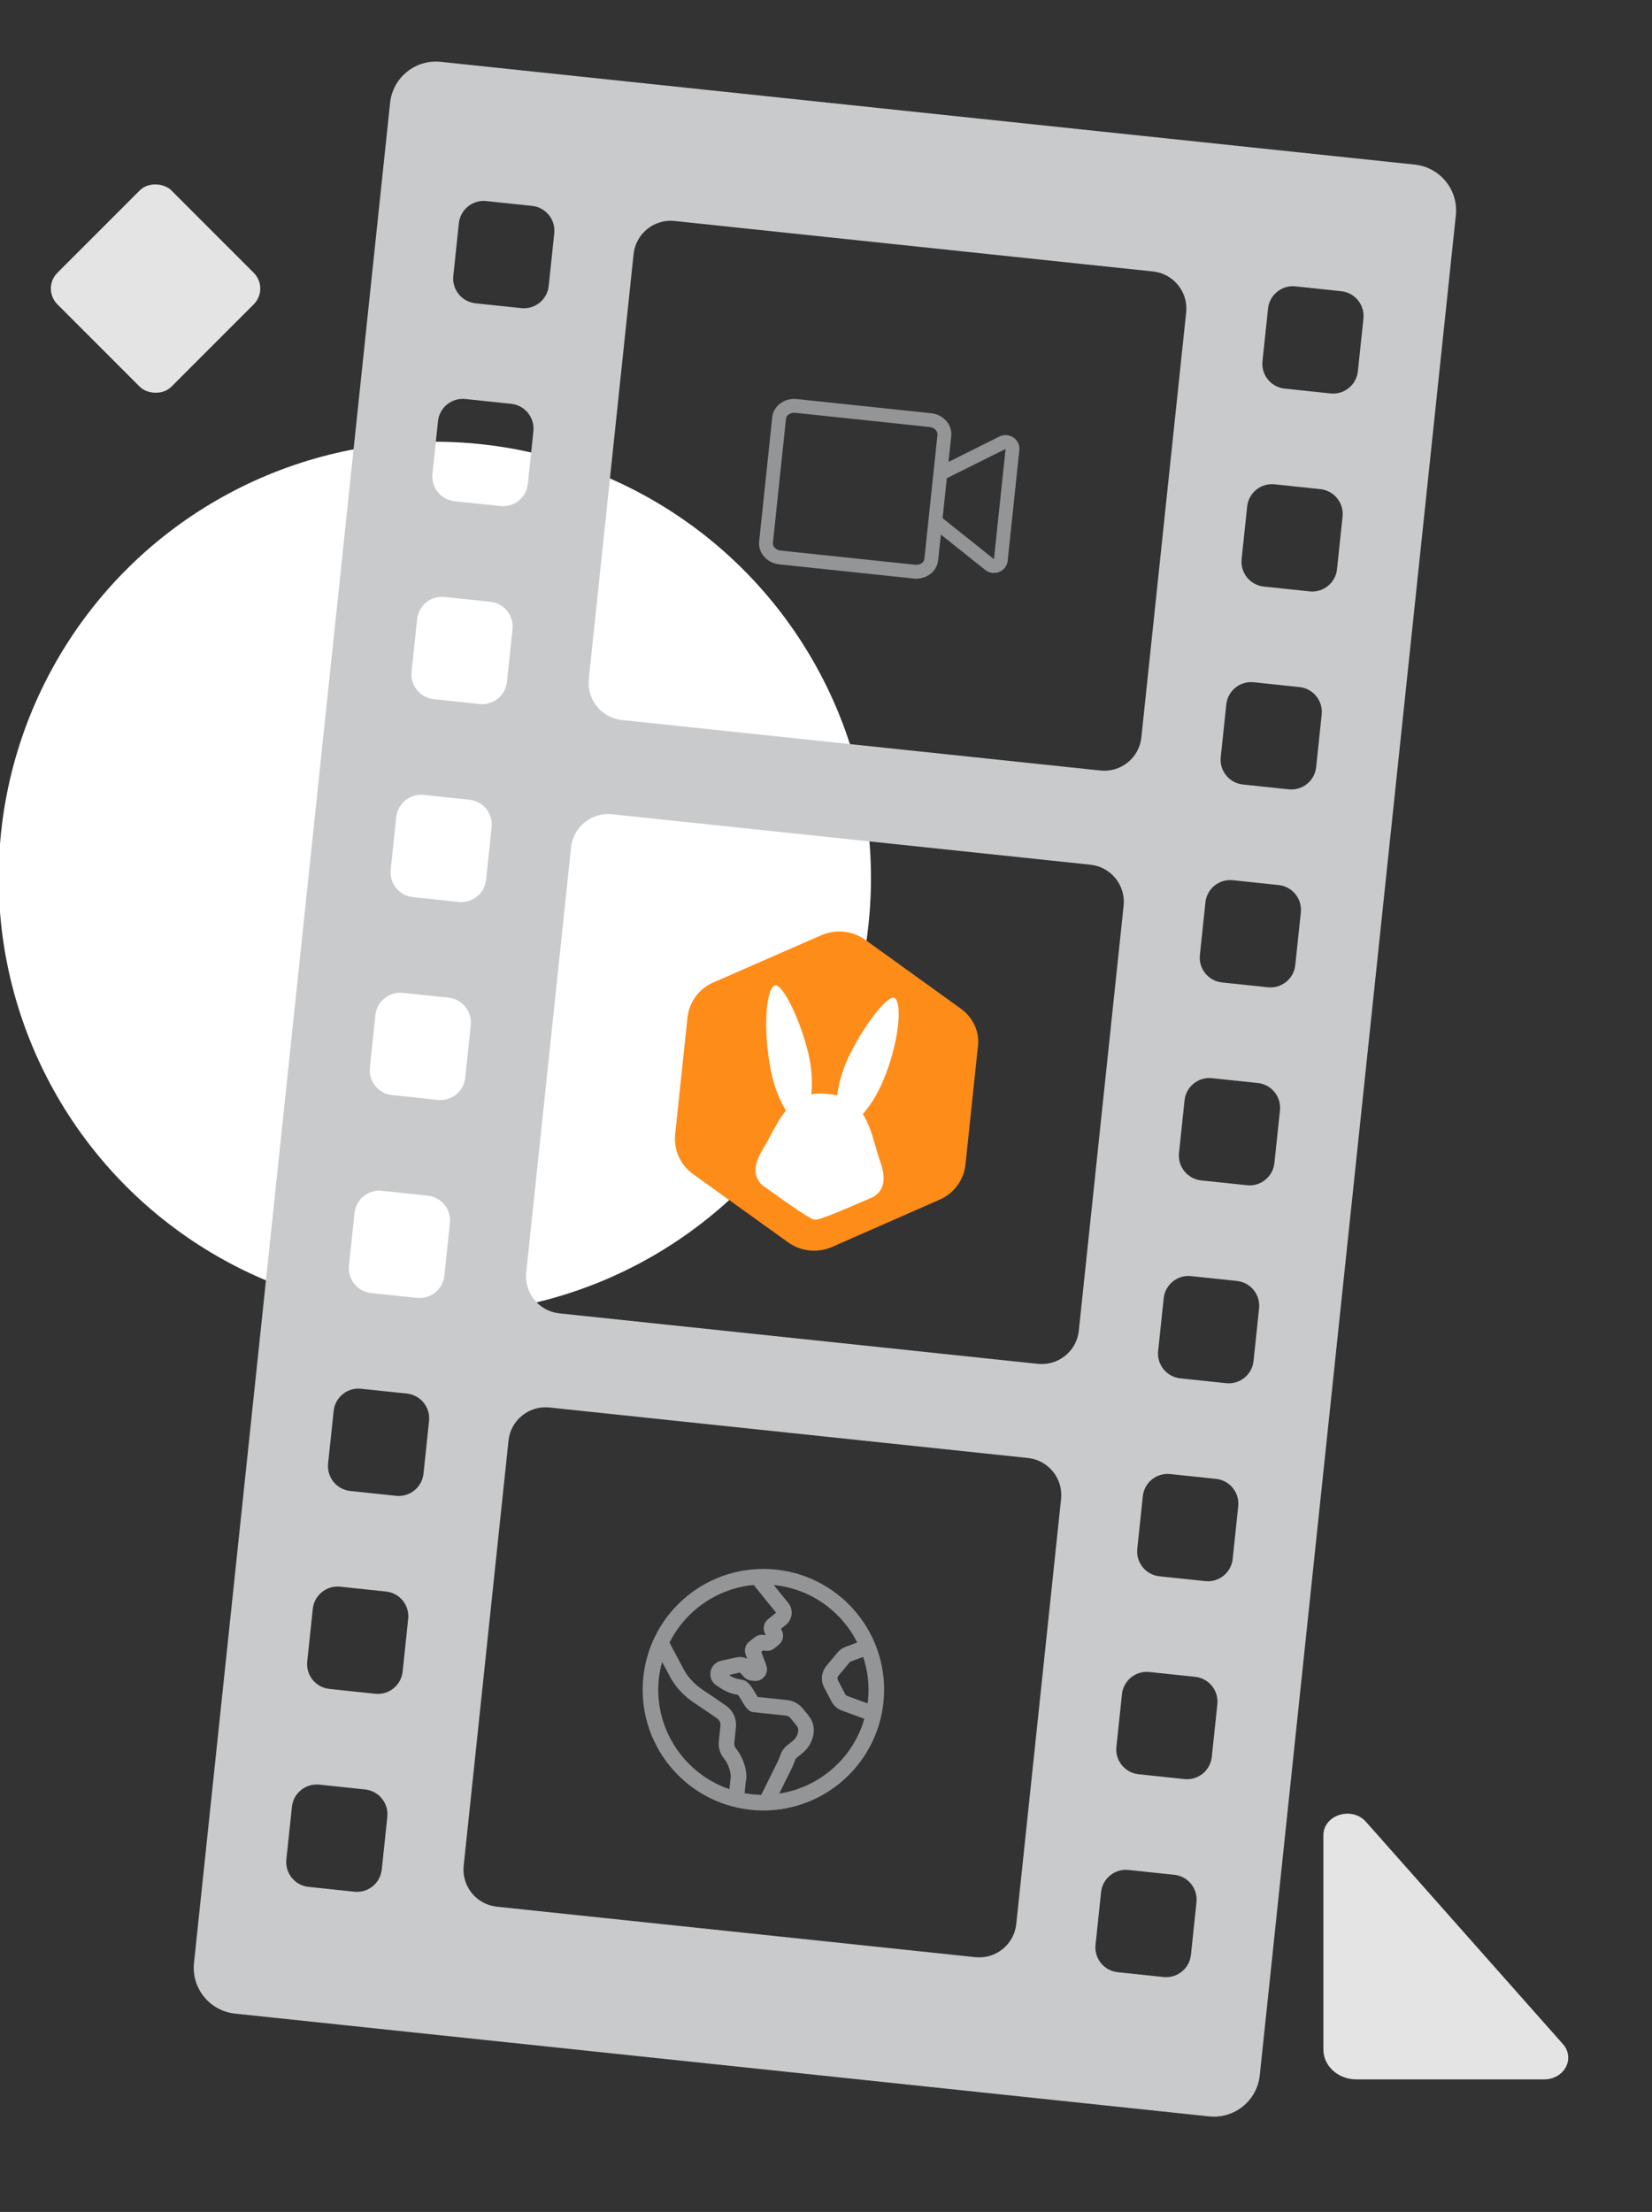 <svg xmlns="http://www.w3.org/2000/svg" width="464" height="621" viewBox="0 0 464 621" fill="none"><rect x="0" y="0" width="464" height="621" fill="#333333" stroke="none"/><g clip-path="url(#clip0_2118_10724)"><circle cx="122.13" cy="246.517" r="122.5" fill="white"></circle><path d="M397.38 46.213L123.807 17.36C116.686 16.609 110.316 21.76 109.566 28.877L54.489 551.086C53.739 558.203 58.894 564.57 66.014 565.321L339.588 594.174C346.708 594.925 353.078 589.774 353.829 582.657L408.905 60.448C409.656 53.331 404.501 46.964 397.38 46.213ZM107.225 524.88C106.82 528.714 103.372 531.503 99.536 531.098L86.653 529.739C82.817 529.335 80.026 525.888 80.431 522.055L81.992 507.253C82.396 503.42 85.845 500.631 89.68 501.036L102.563 502.394C106.399 502.799 109.19 506.246 108.786 510.079L107.225 524.88ZM113.086 469.307C112.682 473.14 109.233 475.929 105.397 475.525L92.514 474.166C88.679 473.761 85.888 470.314 86.292 466.481L87.853 451.68C88.257 447.846 91.706 445.057 95.542 445.462L108.425 446.821C112.26 447.225 115.051 450.672 114.647 454.505L113.086 469.307ZM118.947 413.733C118.543 417.566 115.094 420.355 111.259 419.951L98.376 418.592C94.54 418.187 91.749 414.74 92.153 410.907L93.714 396.106C94.119 392.273 97.567 389.484 101.403 389.888L114.286 391.247C118.122 391.651 120.913 395.098 120.508 398.932L118.947 413.733ZM124.808 358.159C124.404 361.993 120.955 364.782 117.12 364.377L104.237 363.018C100.401 362.614 97.61 359.167 98.014 355.333L99.576 340.532C99.98 336.699 103.429 333.91 107.264 334.314L120.147 335.673C123.983 336.078 126.774 339.525 126.37 343.358L124.808 358.159ZM130.67 302.586C130.265 306.419 126.817 309.208 122.981 308.803L110.098 307.445C106.262 307.04 103.471 303.593 103.876 299.76L105.437 284.958C105.841 281.125 109.29 278.336 113.125 278.741L126.009 280.099C129.844 280.504 132.635 283.951 132.231 287.784L130.67 302.586ZM136.531 247.012C136.127 250.845 132.678 253.634 128.842 253.23L115.959 251.871C112.124 251.466 109.333 248.019 109.737 244.186L111.298 229.385C111.702 225.551 115.151 222.762 118.987 223.167L131.87 224.526C135.705 224.93 138.496 228.377 138.092 232.21L136.531 247.012ZM142.392 191.438C141.988 195.271 138.539 198.06 134.704 197.656L121.821 196.297C117.985 195.892 115.194 192.445 115.598 188.612L117.159 173.811C117.564 169.978 121.012 167.189 124.848 167.593L137.731 168.952C141.567 169.356 144.358 172.803 143.953 176.637L142.392 191.438ZM148.254 135.864C147.849 139.698 144.401 142.487 140.565 142.082L127.682 140.723C123.846 140.319 121.055 136.872 121.46 133.038L123.021 118.237C123.425 114.404 126.874 111.615 130.709 112.019L143.592 113.378C147.428 113.783 150.219 117.23 149.815 121.063L148.254 135.864ZM154.115 80.291C153.711 84.124 150.262 86.913 146.426 86.508L133.543 85.15C129.708 84.745 126.917 81.298 127.321 77.465L128.882 62.663C129.286 58.83 132.735 56.041 136.571 56.446L149.454 57.804C153.289 58.209 156.08 61.656 155.676 65.489L154.115 80.291ZM285.44 540.172C284.834 545.912 279.681 550.079 273.937 549.474L139.545 535.299C133.801 534.694 129.631 529.543 130.237 523.803L142.824 404.457C143.429 398.716 148.582 394.549 154.326 395.155L288.718 409.329C294.462 409.934 298.632 415.085 298.027 420.826L285.44 540.172ZM303.008 373.597C302.403 379.338 297.25 383.505 291.506 382.899L157.114 368.725C151.37 368.119 147.2 362.969 147.805 357.228L160.39 237.9C160.996 232.16 166.148 227.993 171.893 228.598L306.284 242.772C312.029 243.378 316.199 248.529 315.593 254.269L303.006 373.615L303.008 373.597ZM320.576 207.023C319.971 212.763 314.818 216.93 309.074 216.325L174.682 202.15C168.938 201.545 164.768 196.394 165.373 190.654L177.957 71.344C178.562 65.603 183.715 61.436 189.459 62.042L323.851 76.216C329.595 76.822 333.765 81.972 333.16 87.713L320.574 207.041L320.576 207.023ZM334.498 548.832C334.094 552.665 330.645 555.454 326.809 555.05L313.926 553.691C310.091 553.287 307.3 549.839 307.704 546.006L309.265 531.205C309.669 527.372 313.118 524.583 316.954 524.987L329.837 526.346C333.672 526.75 336.463 530.197 336.059 534.031L334.498 548.832ZM340.359 493.258C339.955 497.092 336.506 499.881 332.671 499.476L319.788 498.117C315.952 497.713 313.161 494.266 313.565 490.432L315.126 475.631C315.531 471.798 318.979 469.009 322.815 469.413L335.698 470.772C339.534 471.177 342.325 474.624 341.92 478.457L340.359 493.258ZM346.221 437.685C345.816 441.518 342.368 444.307 338.532 443.902L325.649 442.544C321.813 442.139 319.022 438.692 319.427 434.859L320.988 420.057C321.392 416.224 324.841 413.435 328.676 413.84L341.559 415.198C345.395 415.603 348.186 419.05 347.782 422.883L346.221 437.685ZM352.082 382.111C351.677 385.944 348.229 388.733 344.393 388.329L331.51 386.97C327.675 386.565 324.884 383.118 325.288 379.285L326.849 364.484C327.253 360.65 330.702 357.861 334.537 358.266L347.421 359.625C351.256 360.029 354.047 363.476 353.643 367.31L352.082 382.111ZM357.943 326.537C357.539 330.37 354.09 333.159 350.254 332.755L337.371 331.396C333.536 330.992 330.745 327.545 331.149 323.711L332.71 308.91C333.114 305.077 336.563 302.288 340.399 302.692L353.282 304.051C357.117 304.455 359.908 307.903 359.504 311.736L357.943 326.537ZM363.804 270.963C363.4 274.797 359.951 277.586 356.116 277.181L343.233 275.822C339.397 275.418 336.606 271.971 337.01 268.137L338.571 253.336C338.976 249.503 342.424 246.714 346.26 247.118L359.143 248.477C362.979 248.882 365.77 252.329 365.365 256.162L363.804 270.963ZM369.666 215.39C369.261 219.223 365.813 222.012 361.977 221.607L349.094 220.249C345.258 219.844 342.467 216.397 342.872 212.564L344.433 197.762C344.837 193.929 348.286 191.14 352.121 191.545L365.004 192.903C368.84 193.308 371.631 196.755 371.227 200.588L369.666 215.39ZM375.527 159.816C375.123 163.649 371.674 166.438 367.838 166.034L354.955 164.675C351.12 164.27 348.329 160.823 348.733 156.99L350.294 142.189C350.698 138.355 354.147 135.566 357.983 135.971L370.866 137.33C374.701 137.734 377.492 141.181 377.088 145.015L375.527 159.816ZM381.388 104.242C380.984 108.075 377.535 110.864 373.7 110.46L360.816 109.101C356.981 108.697 354.19 105.25 354.594 101.416L356.155 86.615C356.56 82.782 360.008 79.993 363.844 80.397L376.727 81.756C380.562 82.16 383.354 85.608 382.949 89.441L381.388 104.242Z" fill="#C9CACB"></path><path fill-rule="evenodd" clip-rule="evenodd" d="M282.835 122.174C282.085 122.095 281.301 122.232 280.563 122.631L266.413 129.68L267.176 122.453C267.512 119.262 264.981 116.38 261.525 116.016L223.769 112.034C220.312 111.669 217.236 113.96 216.899 117.15L213.223 152.006C212.886 155.196 215.417 158.078 218.874 158.443L256.63 162.425C260.086 162.789 263.163 160.499 263.5 157.308L264.262 150.081L276.617 159.926C277.255 160.482 278.007 160.769 278.744 160.847C280.75 161.058 282.789 159.685 283.025 157.449L286.301 126.389C286.549 124.154 284.841 122.385 282.835 122.174ZM259.632 156.9C259.523 157.94 258.331 158.694 257.038 158.557L219.282 154.575C217.989 154.439 216.981 153.453 217.09 152.413L220.766 117.558C220.876 116.519 222.068 115.765 223.361 115.901L261.117 119.883C262.41 120.019 263.418 121.006 263.308 122.045L259.632 156.9ZM279.041 156.87L279.169 157.042L282.439 126.042L265.93 134.261L264.746 145.488L279.041 156.87Z" fill="#939597"></path><path fill-rule="evenodd" clip-rule="evenodd" d="M217.973 440.665C199.349 438.701 182.661 452.205 180.697 470.828C178.733 489.451 192.237 506.14 210.86 508.104C229.483 510.068 246.171 496.564 248.135 477.941C250.1 459.318 236.596 442.63 217.973 440.665ZM243.668 478.219L238 476.149C237.739 476.053 237.526 475.869 237.402 475.628L235.345 471.703C235.142 471.312 235.192 470.837 235.473 470.496L238.558 466.781C238.68 466.634 238.834 466.523 239.012 466.458L242.443 465.171C243.718 469.024 244.237 473.191 243.785 477.482C243.77 477.622 243.745 477.759 243.721 477.896C243.702 478.003 243.683 478.11 243.668 478.219ZM185.969 466.582C185.551 468.105 185.219 469.667 185.048 471.287C183.577 485.236 192.127 497.952 204.874 502.309L205.186 499.344C205.437 498.233 204.86 495.559 203.32 493.656C202.218 492.294 201.711 490.581 201.895 488.84L202.354 484.486C202.437 483.696 202.085 482.922 201.441 482.469C199.62 481.194 197.025 479.411 195.247 478.265C193.624 477.223 192.131 475.947 190.813 474.476C189.758 473.302 188.93 472.123 188.255 470.86C187.635 469.708 186.79 468.126 185.969 466.582ZM209.144 503.412L209.484 500.088C210.09 497.598 208.874 493.565 206.719 490.903C206.357 490.455 206.183 489.869 206.243 489.298L206.702 484.945C206.953 482.569 205.896 480.247 203.943 478.884C202.087 477.584 199.435 475.759 197.613 474.585C196.318 473.754 195.124 472.733 193.966 471.444C193.243 470.636 192.619 469.744 192.107 468.789C190.997 466.721 189.175 463.294 188.044 461.163C192.564 452.172 201.472 445.925 211.687 444.981L217.986 452.765L215.727 454.593C214.37 455.691 214.12 457.658 215.127 459.058L214.349 458.98C213.499 458.89 212.657 459.133 211.978 459.665L210.492 460.833C209.36 461.718 208.939 463.217 209.445 464.566L209.875 465.708C208.971 465.235 207.91 465.072 206.889 465.302L202.499 466.268C200.893 466.62 199.694 467.962 199.524 469.597C199.371 471.046 200.037 472.432 201.265 473.218L202.693 474.131C204.073 475.014 205.648 475.595 207.274 475.824C207.564 476.171 208.015 476.942 208.299 477.429C208.987 478.613 209.637 479.732 210.603 480.349L211.039 480.627L220.628 481.639C221.202 481.699 221.738 481.989 222.099 482.439L223.764 484.496C224.093 484.907 224.248 485.43 224.194 485.954C224.079 487.048 223.52 488.071 222.652 488.769L220.947 490.146C220.207 490.75 219.638 491.538 219.297 492.431L219.082 493.014L219.039 493.13C218.873 493.579 218.707 494.028 218.49 494.464L213.814 503.893C212.987 503.875 212.157 503.844 211.32 503.756C210.632 503.681 209.964 503.56 209.295 503.44L209.144 503.412ZM222.404 496.411L218.866 503.545C230.149 501.82 239.58 493.642 242.773 482.547L236.501 480.258C235.216 479.787 234.165 478.867 233.532 477.661L231.475 473.737C230.445 471.774 230.695 469.406 232.112 467.703L235.197 463.988C235.804 463.256 236.592 462.696 237.483 462.362L240.772 461.129C236.396 452.464 227.867 446.11 217.516 445.018C217.486 445.015 217.456 445.014 217.427 445.013C217.397 445.013 217.367 445.012 217.337 445.009L221.388 450.015C222.123 450.923 222.462 452.064 222.339 453.225C222.217 454.386 221.646 455.43 220.74 456.166L219.325 457.311C220.332 458.711 220.082 460.678 218.725 461.776L217.523 462.749C216.842 463.3 215.986 463.553 215.115 463.462L214.333 463.379L213.826 463.781L215.217 467.495C215.62 468.566 215.44 469.748 214.738 470.653C214.036 471.561 212.939 472.029 211.8 471.909L211.03 471.828C210.244 471.745 209.519 471.38 208.977 470.803L207.831 469.574L204.747 470.252L205.049 470.445C205.971 471.035 207.032 471.406 208.119 471.521C210.039 471.723 211.124 473.587 212.079 475.228C212.106 475.273 212.133 475.32 212.161 475.368C212.361 475.71 212.602 476.123 212.801 476.413L221.087 477.286C222.804 477.468 224.413 478.341 225.5 479.685L227.165 481.743C228.217 483.044 228.721 484.744 228.545 486.41C228.309 488.654 227.163 490.755 225.403 492.17L224.022 493.284C223.566 493.652 223.451 493.81 223.386 493.984L223.188 494.519C222.953 495.159 222.713 495.797 222.404 496.411Z" fill="#939597"></path><g clip-path="url(#clip1_2118_10724)"><path d="M243.036 263.856L269.822 283.147C273.445 285.717 275.327 290.032 274.627 294.203L271.179 326.9C270.723 331.226 267.982 335.053 263.902 336.81L233.682 350.089C229.602 351.845 224.98 351.358 221.356 348.789L194.686 329.638C191.063 327.069 189.181 322.754 189.637 318.429L193.086 285.731C193.542 281.406 196.282 277.578 200.362 275.822L230.711 262.556C234.791 260.8 239.413 261.287 243.036 263.856Z" fill="#FE8C18"></path><path fill-rule="evenodd" clip-rule="evenodd" d="M232.145 307.093C232.289 307.108 232.43 307.128 232.568 307.151C232.708 307.157 232.85 307.167 232.994 307.182C233.754 307.262 234.464 307.388 235.129 307.554C235.545 304.367 236.469 300.801 238.135 297.197C242.089 288.646 249.12 279.342 251.178 280.167C253.236 280.991 252.948 290.622 248.753 301.678C247.07 306.115 244.933 309.814 242.342 312.774C244.898 316.723 245.761 321.999 247.248 326.17C248.97 331.001 248.304 334.293 245.251 336.044C238.45 339.017 234.226 340.792 232.58 341.372C230.934 341.952 229.744 342.469 228.868 342.402C227.991 342.334 226.906 341.527 225.417 340.616C223.928 339.706 220.168 337.088 214.137 332.763C211.516 330.413 211.551 327.055 214.244 322.689C216.303 319.35 218.064 315.06 220.75 311.811C218.489 308.124 216.938 303.613 216.096 298.276C215.244 292.882 215.054 287.939 215.315 284.143C215.618 279.71 216.536 276.84 217.731 276.639C218.811 276.457 220.557 278.868 222.311 282.449C224.162 286.229 226.022 291.314 227.117 296.035C228.059 300.096 228.199 303.944 227.888 307.253C229.158 306.995 230.568 306.926 232.145 307.093Z" fill="white"></path></g><path d="M433.757 583.786L380.955 583.786C379.739 583.786 378.535 583.569 377.412 583.148C376.289 582.726 375.268 582.109 374.409 581.33C373.549 580.552 372.868 579.627 372.403 578.61C371.938 577.593 371.699 576.503 371.699 575.402L371.699 515.279C371.699 509.591 379.554 507.021 383.578 511.381L438.923 573.816C439.737 574.705 440.255 575.786 440.417 576.931C440.578 578.077 440.376 579.24 439.834 580.286C439.293 581.331 438.434 582.216 437.357 582.835C436.281 583.455 435.033 583.785 433.757 583.786Z" fill="#E4E4E5"></path><rect x="11.696" y="81.017" width="45.25" height="45.25" rx="6.25" transform="rotate(-45 11.696 81.017)" fill="#E4E4E5"></rect></g><defs><clipPath id="clip0_2118_10724"><rect y="0.017" width="464" height="620" rx="24" fill="white"></rect></clipPath><clipPath id="clip1_2118_10724"><rect width="82" height="90" fill="white" transform="translate(196.088 257.265) rotate(6.021)"></rect></clipPath></defs></svg>